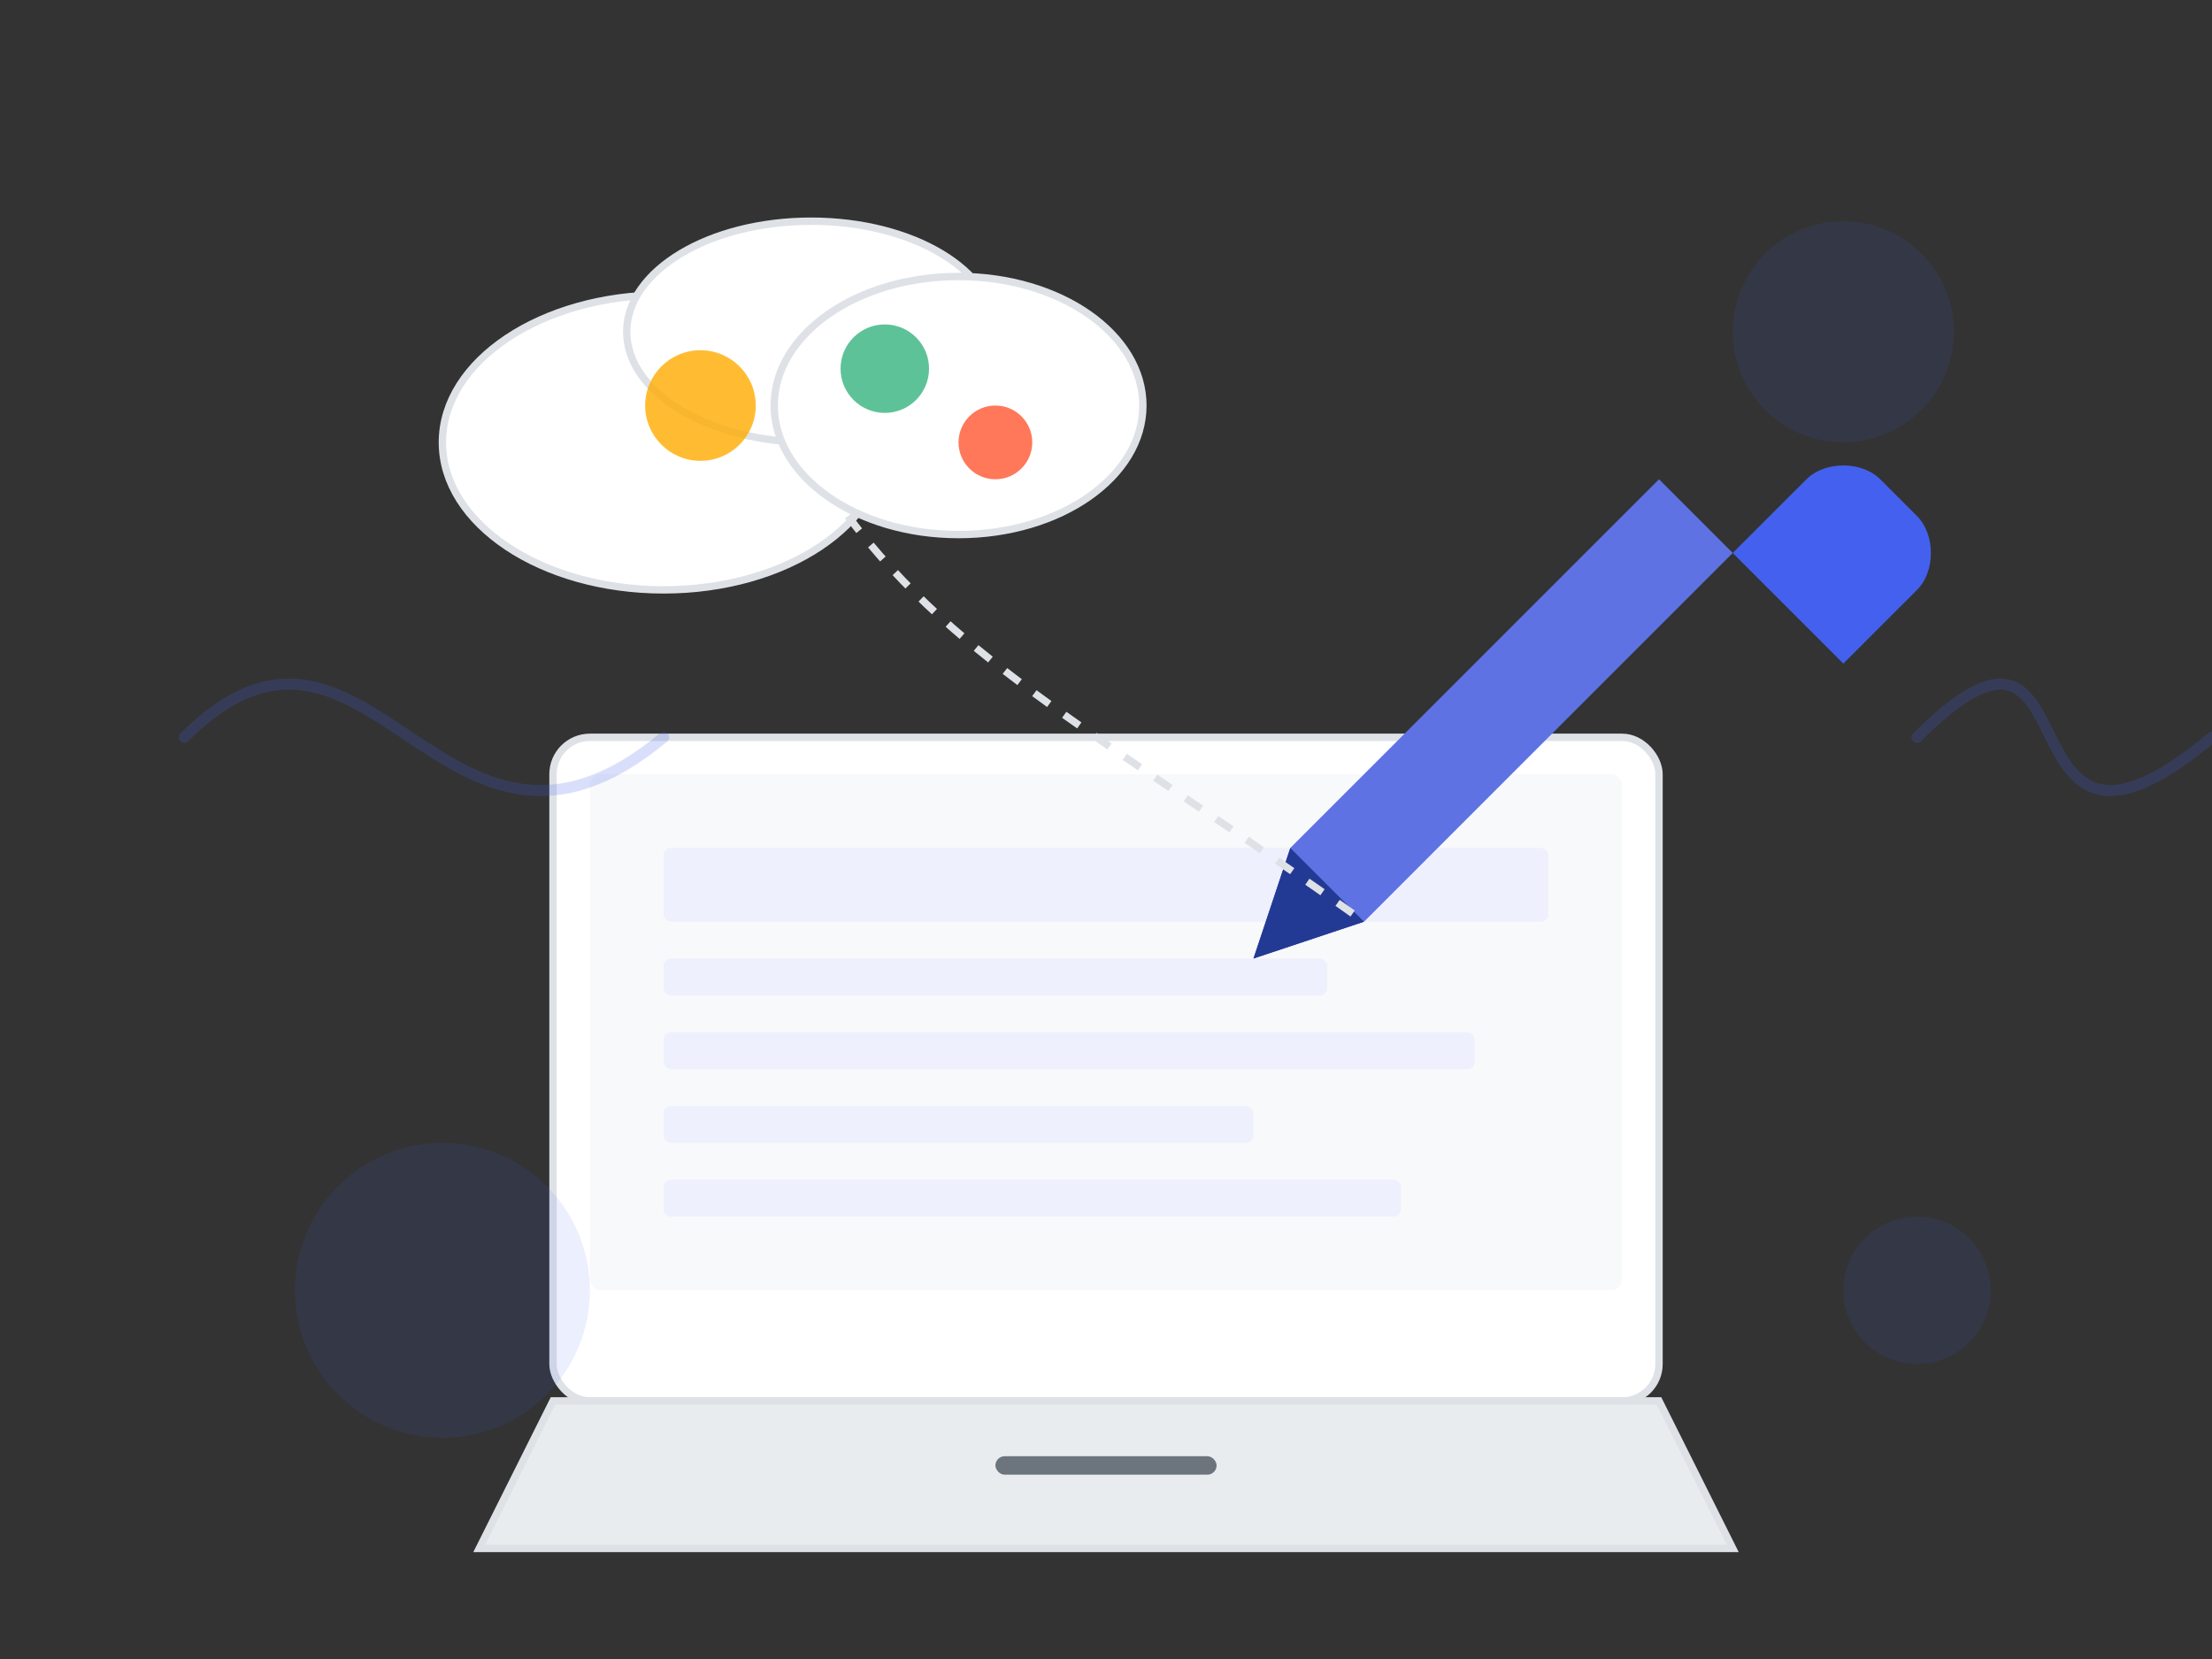 <svg width="600" height="450" xmlns="http://www.w3.org/2000/svg" viewBox="0 0 600 450">
  <rect x="0" y="0" width="600" height="450" fill="#333333" stroke="none"/>
  <!-- 笔记本电脑 -->
  <rect x="150" y="200" width="300" height="180" rx="10" fill="#ffffff" stroke="#dee2e6" stroke-width="2"/>
  <rect x="160" y="210" width="280" height="140" rx="3" fill="#f8f9fa"/>
  <path d="M150,380 L450,380 L470,420 L130,420 Z" fill="#e9ecef" stroke="#dee2e6" stroke-width="2"/>
  <rect x="270" y="395" width="60" height="5" rx="2.5" fill="#6c757d"/>
  
  <!-- 文档内容 -->
  <rect x="180" y="230" width="240" height="20" rx="2" fill="#e4e8ff" opacity="0.5"/>
  <rect x="180" y="260" width="180" height="10" rx="2" fill="#e4e8ff" opacity="0.5"/>
  <rect x="180" y="280" width="220" height="10" rx="2" fill="#e4e8ff" opacity="0.5"/>
  <rect x="180" y="300" width="160" height="10" rx="2" fill="#e4e8ff" opacity="0.5"/>
  <rect x="180" y="320" width="200" height="10" rx="2" fill="#e4e8ff" opacity="0.5"/>
  
  <!-- 钢笔 -->
  <path d="M470,150 L490,130 C495,125 505,125 510,130 L520,140 C525,145 525,155 520,160 L500,180 L470,150 Z" fill="#4361ee"/>
  <path d="M470,150 L370,250 L350,230 L450,130 L470,150 Z" fill="#5e72e4"/>
  <path d="M350,230 L340,260 L370,250 Z" fill="#324fc5"/>
  <path d="M370,250 L340,260 L350,230 Z" fill="#233a94"/>
  
  <!-- 创意云朵 -->
  <ellipse cx="180" cy="120" rx="60" ry="40" fill="#ffffff" stroke="#dee2e6" stroke-width="2"/>
  <ellipse cx="220" cy="90" rx="50" ry="30" fill="#ffffff" stroke="#dee2e6" stroke-width="2"/>
  <ellipse cx="260" cy="110" rx="50" ry="35" fill="#ffffff" stroke="#dee2e6" stroke-width="2"/>
  
  <!-- 想法图标 -->
  <circle cx="190" cy="110" r="15" fill="#ffab00" opacity="0.8"/>
  <circle cx="240" cy="100" r="12" fill="#36b37e" opacity="0.8"/>
  <circle cx="270" cy="120" r="10" fill="#ff5630" opacity="0.8"/>
  
  <!-- 连接线 -->
  <path d="M230,140 C260,180 300,200 370,250" fill="none" stroke="#dee2e6" stroke-width="2" stroke-dasharray="5,5"/>
  
  <!-- 装饰元素 -->
  <circle cx="500" cy="90" r="30" fill="#4361ee" opacity="0.1"/>
  <circle cx="120" cy="350" r="40" fill="#4361ee" opacity="0.1"/>
  <circle cx="520" cy="350" r="20" fill="#4361ee" opacity="0.1"/>
  <path d="M50,200 C100,150 120,250 180,200" fill="none" stroke="#4361ee" stroke-width="3" opacity="0.2" stroke-linecap="round"/>
  <path d="M520,200 C570,150 540,250 600,200" fill="none" stroke="#4361ee" stroke-width="3" opacity="0.2" stroke-linecap="round"/>
</svg>